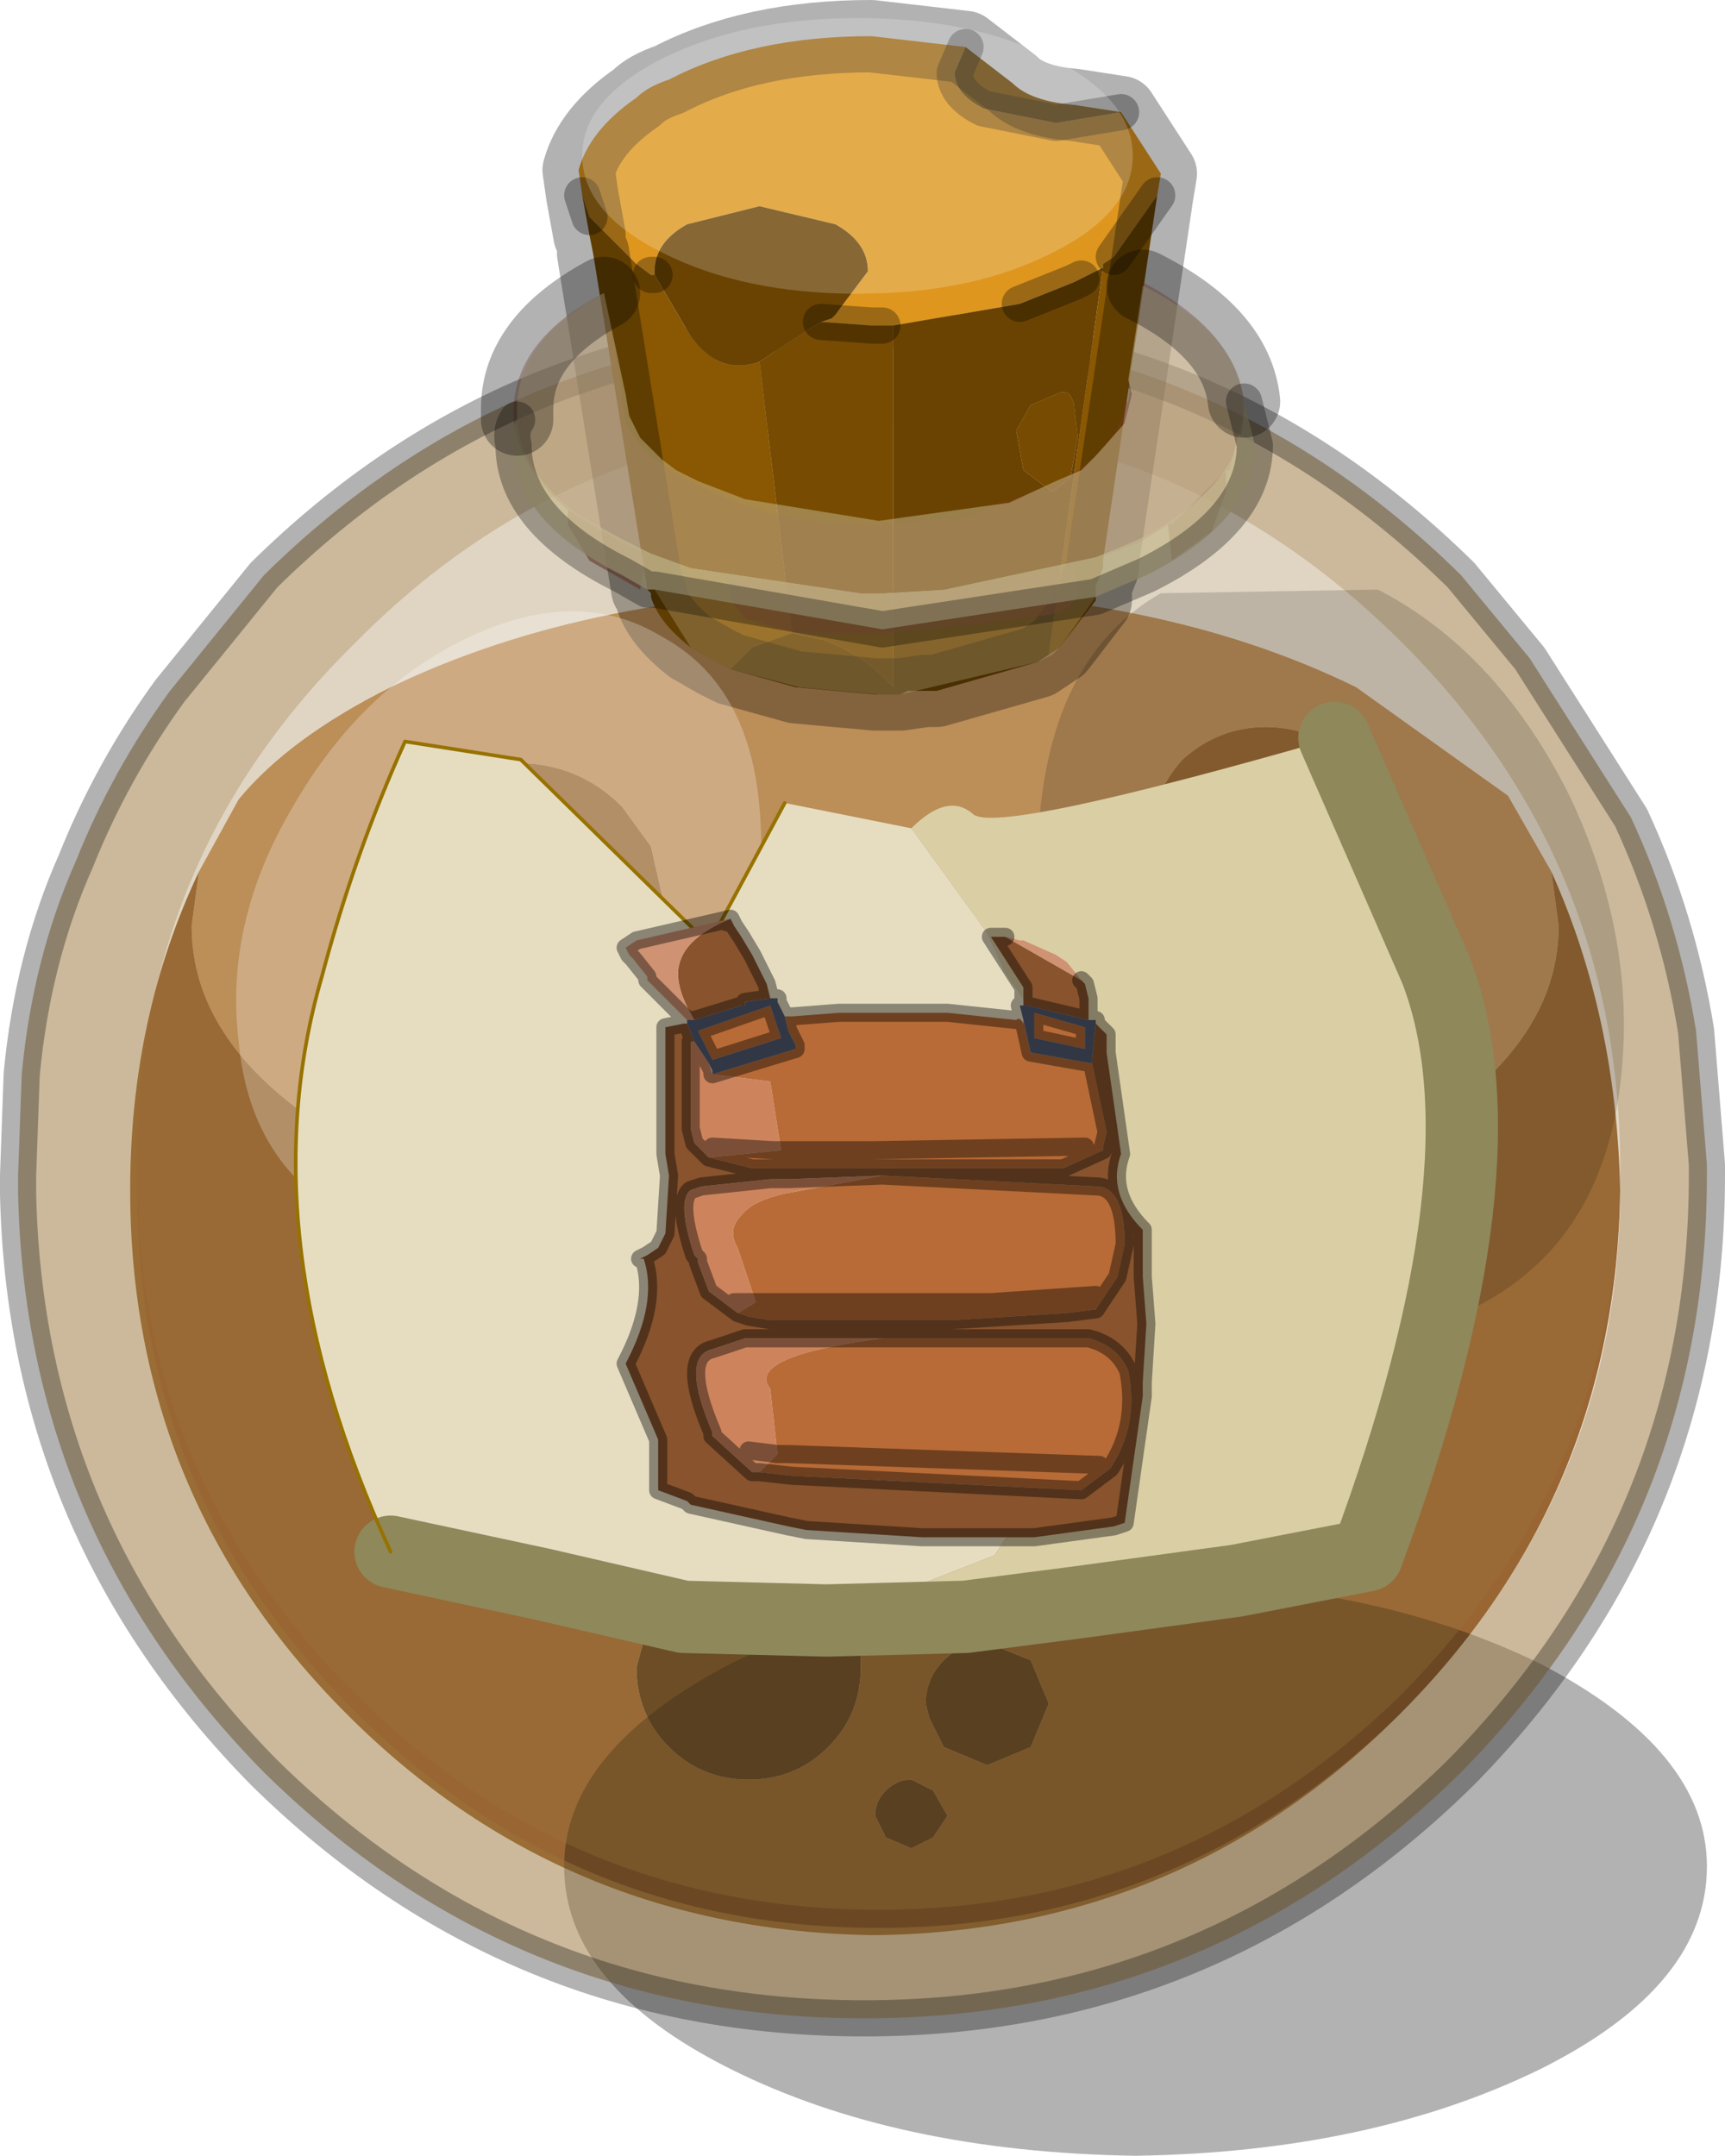 <?xml version="1.0"?>
<svg xmlns="http://www.w3.org/2000/svg" xmlns:xlink="http://www.w3.org/1999/xlink" width="23.85px" height="29.8px"><g transform="matrix(1, 0, 0, 1, -263.55, -184.95)"><use xlink:href="#object-0" width="23.85" height="29.8" transform="matrix(1, 0, 0, 1, 263.55, 184.95)"/><use xlink:href="#object-1" width="43.25" height="21.65" transform="matrix(0.176, 0, 0, 0.176, 271.6, 185.2)" filter="url(#filter-object-1)" style="mix-blend-mode: hard-light"/><use xlink:href="#object-3" width="19.2" height="19.45" transform="matrix(1, 0, 0, 1, 266.8, 188.4)"/></g><defs><g transform="matrix(1, 0, 0, 1, -263.55, -184.95)" id="object-0"><path fill-rule="evenodd" fill="#cc9966" stroke="none" d="M266.3 197L266.85 196Q267.55 195.15 268.95 194.45Q271.75 193.1 275.65 193.1Q279.55 193.1 282.3 194.45L284.4 195.95L285 197L285.1 197.75Q285.1 199.7 282.3 201.05Q279.55 202.4 275.65 202.4Q271.75 202.4 268.95 201.05Q266.2 199.7 266.2 197.75L266.3 197M282.2 195.45Q281.7 195 281.05 195Q280.4 195 279.9 195.45Q279.45 195.95 279.45 196.6L279.5 196.9Q279.55 197.35 279.9 197.5L280.2 197.6L281 197.7L282.15 197.5Q282.65 197.3 282.65 196.6Q282.65 195.95 282.2 195.45M272.15 196.1Q271.5 195.45 270.55 195.5Q269.6 195.45 268.95 196.1Q268.3 196.8 268.3 197.75Q268.3 198.65 268.9 199L270.45 199.25L272.1 199L272.35 198.85Q272.8 198.45 272.8 197.75L272.55 196.65L272.15 196.1"/><path fill-rule="evenodd" fill="#996633" stroke="none" d="M285 197Q285.9 199 285.95 201.4Q285.9 205.65 282.9 208.65Q279.9 211.65 275.65 211.7Q271.35 211.65 268.35 208.65Q265.35 205.65 265.35 201.4Q265.35 199 266.3 197L266.2 197.75Q266.2 199.7 268.95 201.05Q271.75 202.4 275.65 202.4Q279.55 202.4 282.3 201.05Q285.1 199.7 285.1 197.75L285 197M282.2 195.45Q282.65 195.95 282.65 196.6Q282.65 197.3 282.15 197.5L281 197.7L280.2 197.6L279.9 197.5Q279.55 197.35 279.5 196.9L279.45 196.6Q279.45 195.95 279.9 195.45Q280.4 195 281.05 195Q281.7 195 282.2 195.45M272.15 196.1L272.55 196.65L272.8 197.75Q272.8 198.45 272.35 198.85L272.1 199L270.45 199.25L268.9 199Q268.3 198.65 268.3 197.75Q268.3 196.8 268.95 196.1Q269.6 195.45 270.55 195.5Q271.5 195.45 272.15 196.1M272.55 207.25L272.35 208Q272.35 208.65 272.8 209.1Q273.25 209.55 273.9 209.55Q274.55 209.55 275 209.1Q275.45 208.65 275.45 208L275.45 207.95Q275.45 207.35 275 206.9Q274.55 206.45 273.9 206.45Q273.25 206.45 272.8 206.9L272.6 207.2L272.55 207.15L272.55 207.25M277.3 207.7L277.2 207.7Q276.85 207.65 276.6 207.9Q276.35 208.15 276.35 208.5L276.4 208.7L276.6 209.1L277.2 209.35L277.8 209.1L278.05 208.5L277.8 207.9L277.3 207.7M276.45 210.35L276.65 210.05L276.45 209.7L276.15 209.55Q275.95 209.55 275.8 209.7Q275.65 209.85 275.65 210.05L275.8 210.35L276.15 210.5L276.45 210.35"/><path fill-rule="evenodd" fill="#593c1e" stroke="none" d="M272.55 207.25L272.6 207.2L272.8 206.9Q273.25 206.45 273.9 206.45Q274.55 206.45 275 206.9Q275.45 207.35 275.45 207.95L275.45 208Q275.45 208.65 275 209.1Q274.55 209.55 273.9 209.55Q273.25 209.55 272.8 209.1Q272.35 208.65 272.35 208L272.55 207.25M277.3 207.7L277.8 207.9L278.05 208.5L277.8 209.1L277.2 209.35L276.6 209.1L276.4 208.7L276.35 208.5Q276.35 208.15 276.6 207.9Q276.85 207.65 277.2 207.7L277.3 207.7M276.45 210.35L276.15 210.5L275.8 210.35L275.65 210.05Q275.65 209.85 275.8 209.7Q275.95 209.55 276.15 209.55L276.45 209.7L276.65 210.05L276.45 210.35"/><path fill-rule="evenodd" fill="#000000" fill-opacity="0.302" stroke="none" d="M287.15 210.75Q287.15 212.4 284.85 213.55Q282.5 214.7 279.25 214.75Q275.95 214.7 273.65 213.55Q271.35 212.4 271.35 210.75Q271.35 209.15 273.65 207.95Q275.95 206.8 279.25 206.8Q282.5 206.8 284.85 207.95Q287.15 209.15 287.15 210.75"/><path fill-rule="evenodd" fill="#997539" fill-opacity="0.502" stroke="none" d="M265.9 194.5L267.2 192.9Q270.65 189.5 275.5 189.5Q280.3 189.5 283.75 192.9L284.7 194.05L286.1 196.25Q286.75 197.65 287 199.2L287.15 201.05L287.15 201.2Q287.15 206 283.75 209.45Q280.3 212.85 275.5 212.85Q270.65 212.85 267.2 209.45Q263.9 206.1 263.8 201.45L263.8 201.2L263.85 199.8Q264 198.2 264.6 196.85Q265.1 195.6 265.9 194.5M265.45 201.35Q265.4 205.55 268.45 208.6Q271.45 211.6 275.7 211.6Q279.9 211.6 282.95 208.6Q285.95 205.55 285.95 201.35L285.95 201.1Q285.95 196.85 282.95 193.85Q279.9 190.8 275.7 190.8Q271.45 190.8 268.45 193.85Q265.4 196.85 265.45 201.1L265.45 201.35"/><path fill-rule="evenodd" fill="#997539" fill-opacity="0.302" stroke="none" d="M285.95 201.35Q285.85 205.4 282.95 208.35Q279.9 211.35 275.7 211.35Q271.45 211.35 268.45 208.35Q265.5 205.4 265.45 201.35L265.45 201.1Q265.4 196.85 268.45 193.85Q271.45 190.8 275.7 190.8Q279.9 190.8 282.95 193.85Q285.95 196.85 285.95 201.1L285.95 201.35"/><path fill="none" stroke="#000000" stroke-opacity="0.302" stroke-width="0.5" stroke-linecap="round" stroke-linejoin="round" d="M265.9 194.5Q265.1 195.6 264.6 196.85Q264 198.2 263.85 199.8L263.8 201.2L263.8 201.45Q263.9 206.1 267.2 209.45Q270.65 212.85 275.5 212.85Q280.3 212.85 283.75 209.45Q287.15 206 287.15 201.2L287.15 201.05L287 199.2Q286.75 197.65 286.1 196.25L284.7 194.05L283.75 192.9Q280.3 189.5 275.5 189.5Q270.65 189.5 267.2 192.9L265.9 194.5"/><path fill-rule="evenodd" fill="#de961e" stroke="none" d="M279.6 187.35L279.55 187.65L278.95 188.5L278.8 188.6L278.8 188.65L278.5 188.8L278.4 188.85L277.65 189.15L275.9 189.45L275.75 189.45L275.6 189.45L274.9 189.4L275.05 189.35L275.1 189.3L275.55 188.7Q275.55 188.3 275.1 188.05L274.05 187.8L273.05 188.05Q272.6 188.3 272.6 188.7L272.6 188.75L272.55 188.75L272.35 188.6L271.7 187.95L271.6 187.65L271.55 187.3Q271.7 186.75 272.35 186.3Q272.5 186.15 272.8 186.05Q273.95 185.45 275.6 185.45L276.9 185.6L276.75 185.95Q276.75 186.25 277.15 186.45L278.15 186.65L279.05 186.5L279.6 187.35"/><path fill-rule="evenodd" fill="#8a5702" stroke="none" d="M279.55 187.65L278.8 192.7L278.8 192.8L278.7 193.05L278.7 193.25L278.2 193.9L278.05 194L278.8 188.65L278.8 188.6L278.95 188.5L279.55 187.65M273.65 194.2L273.45 194.1L273.1 193.9Q272.65 193.55 272.55 193.2L272.55 193.15L272.5 193.1L271.75 188.45L271.7 188.2L271.6 187.65L271.7 187.95L272.35 188.6L272.55 188.75L272.6 188.75L273.1 189.6Q273.5 190.15 274.05 189.95L274.5 193.7L273.95 193.9L273.65 194.2M276.9 185.6L277.55 186.1Q277.8 186.35 278.4 186.4L279.05 186.5L278.15 186.65L277.15 186.45Q276.75 186.25 276.75 185.95L276.9 185.6"/><path fill-rule="evenodd" fill="#6a4302" stroke="none" d="M278.05 194L277.9 194.1L276.5 194.5L276.35 194.5L276.1 194.5L276 194.55L275.9 194.55L275.75 194.55L275.65 194.55L274.55 194.45L273.65 194.2L273.95 193.9L274.5 193.7L274.95 193.8Q275.5 194 275.9 194.45L275.9 189.45L277.65 189.15L278.4 188.85L278.5 188.8L278.8 188.65L278.05 194M274.9 189.4Q274.5 189.65 274.05 189.95Q273.5 190.15 273.1 189.6L272.6 188.75L272.6 188.7Q272.6 188.3 273.05 188.05L274.05 187.8L275.1 188.05Q275.55 188.3 275.55 188.7L275.1 189.3L275.05 189.35L274.9 189.4M278.15 190.4L277.8 190.55L277.6 190.9L277.7 191.45L278.1 191.75L278.35 191.55L278.45 191L278.4 190.55Q278.35 190.3 278.15 190.4"/><path fill-rule="evenodd" fill="#774b02" stroke="none" d="M275.75 189.45L275.9 189.45L275.9 194.45Q275.5 194 274.95 193.8L274.5 193.7L274.05 189.95Q274.5 189.65 274.9 189.4L275.6 189.45L275.75 189.45M278.15 190.4Q278.35 190.3 278.4 190.55L278.45 191L278.35 191.55L278.1 191.75L277.7 191.45L277.6 190.9L277.8 190.55L278.15 190.4"/><path fill="none" stroke="#000000" stroke-opacity="0.302" stroke-width="1" stroke-linecap="round" stroke-linejoin="round" d="M279.6 187.35L279.55 187.65L278.8 192.7L278.8 192.8L278.7 193.05L278.7 193.25L278.2 193.9L278.05 194L277.9 194.1L276.5 194.5L276.35 194.5L276 194.55L275.9 194.55L275.75 194.55L275.65 194.55L274.55 194.45L273.65 194.2L273.45 194.1L273.1 193.9Q272.65 193.55 272.55 193.2L272.55 193.15M272.5 193.1L271.75 188.45M271.7 188.2L271.6 187.65L271.55 187.3Q271.7 186.75 272.35 186.3Q272.5 186.15 272.8 186.05Q273.95 185.45 275.6 185.45L276.9 185.6L277.55 186.1Q277.8 186.35 278.4 186.4L279.05 186.5L279.6 187.35"/><path fill="none" stroke="#000000" stroke-opacity="0.302" stroke-width="0.5" stroke-linecap="round" stroke-linejoin="round" d="M276.9 185.6L276.75 185.95Q276.75 186.25 277.15 186.45L278.15 186.65L279.05 186.5M275.75 189.45L275.6 189.45L274.9 189.4M277.65 189.15L278.4 188.85L278.5 188.8M278.95 188.5L279.55 187.65M271.7 187.95L271.6 187.65M272.6 188.75L272.55 188.75"/></g><g transform="matrix(1, 0, 0, 1, 0, 0)" id="object-1"><use xlink:href="#object-2" width="43.25" height="21.65" transform="matrix(1, 0, 0, 1, 0, 0)"/></g><g transform="matrix(1, 0, 0, 1, 0, 0)" id="object-2"><path fill-rule="evenodd" fill="#ffffff" fill-opacity="0.196" stroke="none" d="M36.9 3.15Q43.25 6.35 43.25 10.8Q43.25 15.3 36.9 18.45Q30.6 21.65 21.65 21.65Q12.7 21.65 6.35 18.45Q0 15.3 0 10.8Q0 6.35 6.35 3.15Q12.7 0 21.65 0Q30.6 0 36.9 3.15"/></g><g transform="matrix(1, 0, 0, 1, -266.8, -188.4)" id="object-3"><path fill-rule="evenodd" fill="#ffffff" fill-opacity="0.251" stroke="none" d="M266.85 199.35Q266.65 197.7 267.6 196.1Q268.55 194.45 270.05 193.75Q271.55 193.05 272.7 193.75Q273.9 194.4 274.05 196.1Q274.2 197.8 273.5 199.65Q272.8 201.5 271.15 202Q269.55 202.45 268.3 201.75Q267 201 266.85 199.35"/><path fill-rule="evenodd" fill="#000000" fill-opacity="0.153" stroke="none" d="M279.6 193.15L282.6 193.1Q284.25 193.95 285.25 195.95Q286.2 197.95 285.95 199.95Q285.7 201.95 284.25 202.85Q282.8 203.75 281 203.2Q279.15 202.6 278.45 200.35Q277.7 198.05 277.95 196Q278.2 193.95 279.6 193.15"/><path fill-rule="evenodd" fill="#813925" fill-opacity="0.502" stroke="none" d="M280.5 191.45L280.5 191.75L280.3 192.3L279.75 192.7L279.7 192.2L279.75 192.2L280.5 191.45M278.4 192.8Q278.6 193.35 278.05 193.45L276.9 193.6L276.75 193.6L275.85 193.7L274.55 193.7L273.85 193.5L273.65 193.25L273.6 192.95L275.7 193.15L276.8 193.1L278.4 192.8M272.5 192.6L272.4 193.1L271.7 192.7L271.4 192.2L271.4 192L272.15 192.45L272.5 192.6"/><path fill-rule="evenodd" fill="#813a26" fill-opacity="0.302" stroke="none" d="M279.7 192.2L279.3 192.45L278.4 192.8L276.8 193.1L275.7 193.15L273.6 192.95L273.45 192.9L272.5 192.6L272.15 192.45L271.4 192Q270.65 191.35 270.65 190.65Q270.65 189.65 271.9 189L272.15 190.35L272.15 190.45L272.2 190.75Q272.35 191.25 273.2 191.65Q274.2 192.2 275.65 192.2L276.85 192.1L278.1 191.65Q279 191.2 279.1 190.55L279.15 190.5L279.35 188.85Q280.75 189.6 280.75 190.65L280.55 191.45L280.5 191.45L279.75 192.2L279.7 192.2"/><path fill-rule="evenodd" fill="#c7bb92" fill-opacity="0.502" stroke="none" d="M271.9 189L272.2 190.4L272.25 190.7L272.4 191L272.7 191.3L272.9 191.45L273.2 191.6L273.85 191.85L275.7 192.15L277.5 191.9L278.15 191.6L278.5 191.45L278.7 191.25L279.1 190.8L279.15 190.6L279.2 190.4L279.15 190.2L279.35 188.9Q280.65 189.55 280.75 190.5L280.75 190.6Q280.75 191.65 279.3 192.4L278.95 192.55L278.7 192.65L276.6 193.1L275.75 193.15L275.45 193.15L273.1 192.8L272.55 192.6L272.35 192.5L272.15 192.4L271.6 192.1Q270.75 191.5 270.7 190.75L270.7 190.6Q270.7 189.65 271.9 189"/><path fill-rule="evenodd" fill="#c7bb92" fill-opacity="0.8" stroke="none" d="M280.75 190.5L280.9 191.1Q280.9 192.15 279.4 192.9L278.7 193.2L275.75 193.65L272.6 193.1L272.5 193.1L272.15 192.9Q270.65 192.15 270.65 191.1Q270.6 190.9 270.7 190.75Q270.75 191.5 271.6 192.1L272.15 192.4L272.35 192.5L272.55 192.6L273.1 192.8L275.45 193.15L275.75 193.15L276.6 193.1L278.7 192.65L278.95 192.55L279.3 192.4Q280.75 191.65 280.75 190.6L280.75 190.5"/><path fill-rule="evenodd" fill="#c4b58f" fill-opacity="0.302" stroke="none" d="M278.7 193.2L278.2 193.9L278.1 194L277.9 194.1L276 194.55L275.9 194.55L275.75 194.55L275.7 194.55L274.6 194.45L273.65 194.2L273.45 194.1L273.1 193.9L272.6 193.1L275.75 193.65L278.7 193.2"/><path fill="none" stroke="#000000" stroke-opacity="0.302" stroke-width="1" stroke-linecap="round" stroke-linejoin="round" d="M279.35 188.9Q280.65 189.55 280.75 190.5M270.7 190.75L270.7 190.6Q270.7 189.65 271.9 189"/><path fill="none" stroke="#000000" stroke-opacity="0.302" stroke-width="0.5" stroke-linecap="round" stroke-linejoin="round" d="M280.75 190.5L280.9 191.1Q280.9 192.15 279.4 192.9L278.7 193.2L275.75 193.65L272.6 193.1L272.5 193.1L272.15 192.9Q270.65 192.15 270.65 191.1Q270.6 190.9 270.7 190.75"/><path fill-rule="evenodd" fill="#dacea5" stroke="none" d="M276.15 196.4Q276.65 195.9 277 196.2Q277.3 196.5 282 195.15L283.4 198.35Q284.45 201.05 282.45 206.45L280.65 206.8L278.45 207.1L276.9 207.3L275 207.35L277.3 206.45Q279.15 203.75 279 200.5L278.35 199.8Q277.9 199.35 277.8 198.9L277.45 198.4L277.2 197.85L276.15 196.4"/><path fill-rule="evenodd" fill="#cecbb3" stroke="none" d="M275 207.35L274.95 207.35L275 207.35"/><path fill-rule="evenodd" fill="#e6ddc1" stroke="none" d="M274.95 207.35L273 207.3L271.05 206.85L268.95 206.4Q266.95 202.05 268 198.45Q268.45 196.75 269.15 195.2L270.75 195.45L273.35 198L274.4 196.05L276.15 196.4L277.2 197.85L277.45 198.4L277.8 198.9Q277.9 199.35 278.35 199.8L279 200.5Q279.15 203.75 277.3 206.45L275 207.35L274.95 207.35"/><path fill-rule="evenodd" fill="#c5c1a5" stroke="none" d="M275 207.35L274.95 207.35L275 207.35"/><path fill="none" stroke="#8e885b" stroke-width="1" stroke-linecap="round" stroke-linejoin="round" d="M282 195.15L283.4 198.35Q284.45 201.05 282.45 206.45L280.65 206.8L278.45 207.1L276.9 207.3L275 207.35L274.95 207.35L273 207.3L271.05 206.85L268.95 206.4"/><path fill="none" stroke="#977200" stroke-width="0.05" stroke-linecap="round" stroke-linejoin="round" d="M268.95 206.4Q266.95 202.05 268 198.45Q268.45 196.75 269.15 195.2L270.75 195.45L273.35 198L274.4 196.05"/><path fill-rule="evenodd" fill="#b86b36" stroke="none" d="M274.4 199L274.5 199L275.15 198.95L276.65 198.95L277.6 199.05Q277.65 199 277.7 199.1L277.7 199.05L277.8 199.5L278.65 199.65L278.85 200.6L278.8 200.8L278.8 200.85L278.25 201.1L278.1 201.1L273.95 201.1L273.35 200.95L274.35 200.85L274.2 199.9L273.4 199.8L274.55 199.45L274.55 199.4L274.45 199.2L274.4 199M278.55 200.8L275.6 200.85L274.55 200.85L274.35 200.85L274.55 200.85L275.6 200.85L278.55 200.8M278.55 199.15L278.55 199.45L277.85 199.3L277.85 198.95L278.55 199.15M275.75 201.2L278.7 201.35Q279.1 201.35 279.1 202.15L279 202.6L278.7 203.05L278.3 203.1L276.7 203.2L274.35 203.2L274.2 203.2L273.9 203.15L273.75 203.1L274 202.95L273.75 202.2Q273.6 201.95 273.8 201.75Q273.95 201.55 274.4 201.45L275.75 201.2M278.7 202.85L277.25 202.95L276.25 202.95L274.2 202.95L274 202.95L274.2 202.95L276.25 202.95L277.25 202.95L278.7 202.85M275.75 203.45L278.6 203.45Q279 203.55 279.15 203.9Q279.3 204.65 278.9 205.25L278.5 205.55L274.5 205.35L274.05 205.3L274.3 205.05L274.2 204.15Q273.85 203.7 275.75 203.45M278.75 205.2L274.45 205.05L274.3 205.05L274.45 205.05L278.75 205.2M274.2 198.85L274.35 199.3L273.4 199.6L273.2 199.2L274.2 198.85"/><path fill-rule="evenodd" fill="#535b75" stroke="none" d="M277.7 199.05L277.65 198.85L277.75 198.85L278.6 199.05L278.65 199.05L278.7 199.05L278.7 199.1L278.65 199.6L277.8 199.5L277.75 198.85L277.8 199.5L278.65 199.6L278.65 199.65L277.8 199.5L277.7 199.05M273.05 199.1L273.05 199.05L273.1 199.05L273.15 199.05L273.8 198.85L273.85 198.85L273.85 198.8L274.2 198.75L274.3 198.75L274.3 198.8L274.4 199L274.45 199.2L274.55 199.4L274.55 199.45L273.4 199.8L273.4 199.75L273.35 199.65L273.15 199.35L273.05 199.1M278.55 199.15L277.85 198.95L277.85 199.3L278.55 199.45L278.55 199.15M274.55 199.4L273.4 199.75L274.55 199.4M274.2 198.85L273.2 199.2L273.4 199.6L274.35 199.3L274.2 198.85"/><path fill-rule="evenodd" fill="#88532d" stroke="none" d="M277.75 198.85L277.7 198.85L277.7 198.6L277.25 197.9L277.45 197.9L278.5 198.5L278.55 198.55L278.6 198.75L278.6 199L278.6 199.05L277.75 198.85M278.7 199.1L278.85 199.25L278.85 199.5L279.05 200.9Q278.85 201.45 279.35 201.95L279.35 202.6L279.4 203.25L279.35 204.05L279.35 204.1L279.35 204.25L279.1 206L278.95 206.05L277.85 206.2L276.3 206.2L274.7 206.1L274.45 206.05L273.1 205.75L273.05 205.7L272.65 205.55L272.65 204.85L272.2 203.8Q272.65 202.95 272.45 202.35L272.4 202.35L272.5 202.3L272.65 202.2L272.75 202L272.8 201.2L272.75 200.9L272.75 199.15L273 199.1L273.05 199.1L273.15 199.35L273.1 199.35L273.1 200.55L273.15 200.75L273.35 200.95L273.95 201.1L278.1 201.1L278.25 201.1L278.8 200.85L278.8 200.8L278.85 200.6L278.65 199.65L278.65 199.6L278.7 199.1M273.65 197.65L273.7 197.75L273.8 197.9L273.95 198.15L274.15 198.55L274.2 198.75L273.85 198.8L273.85 198.85L273.8 198.85L273.15 199.05Q272.85 198.55 272.95 198.25Q273.05 197.9 273.65 197.65L273.6 197.7L273.65 197.65M273.75 203.1L273.9 203.15L274.2 203.2L274.35 203.2L276.7 203.2L278.3 203.1L278.7 203.05L279 202.6L279.1 202.15Q279.1 201.35 278.7 201.35L275.75 201.2L274.45 201.25L274.2 201.25L273.25 201.35L273.1 201.4Q272.9 201.55 273.15 202.3L273.2 202.35L273.2 202.4L273.35 202.8L273.75 203.1M274.05 205.3L274.5 205.35L278.5 205.55L278.9 205.25Q279.3 204.65 279.15 203.9Q279 203.55 278.6 203.45L275.75 203.45L273.85 203.45L273.4 203.6Q272.95 203.7 273.4 204.75L273.4 204.8L273.95 205.3L274.05 205.3"/><path fill-rule="evenodd" fill="#cf9272" stroke="none" d="M277.45 197.9L277.65 197.95L277.7 197.95L278.15 198.15L278.3 198.25L278.5 198.5L277.45 197.9M273.05 199.05L272.5 198.5L272.5 198.45L272.3 198.2L272.25 198.15L272.2 198.05L272.35 197.95L273.65 197.65L273.6 197.7L273.65 197.65Q273.05 197.9 272.95 198.25Q272.85 198.55 273.15 199.05L273.1 199.05L273.05 199.05"/><path fill-rule="evenodd" fill="#cd845c" stroke="none" d="M273.4 199.8L274.2 199.9L274.35 200.85L274.25 200.85L273.4 200.8L274.25 200.85L274.35 200.85L273.35 200.95L273.15 200.75L273.1 200.55L273.1 199.35L273.15 199.35L273.35 199.65L273.4 199.8M273.75 203.1L273.35 202.8L273.2 202.4L273.2 202.35L273.15 202.3Q272.9 201.55 273.1 201.4L273.25 201.35L274.2 201.25L274.45 201.25L275.75 201.2L274.4 201.45Q273.95 201.55 273.8 201.75Q273.6 201.95 273.75 202.2L274 202.95L273.75 203.1M274.05 205.3L273.95 205.3L273.4 204.8L273.4 204.75Q272.95 203.7 273.4 203.6L273.85 203.45L275.75 203.45Q273.85 203.7 274.2 204.15L274.3 205.05L273.9 205L274.3 205.05L274.05 205.3M273.7 202.95L273.95 202.95L274 202.95L273.95 202.95L273.7 202.95"/><path fill="none" stroke="#000000" stroke-opacity="0.4" stroke-width="0.25" stroke-linecap="round" stroke-linejoin="round" d="M274.4 199L274.5 199L275.15 198.95L276.65 198.95L277.6 199.05Q277.65 199 277.7 199.1L277.7 199.05L277.65 198.85L277.75 198.85L278.6 199.05L278.6 199L278.6 198.75L278.55 198.55L278.5 198.5M277.7 198.85L277.7 198.6L277.25 197.9L277.45 197.9M278.6 199.05L278.65 199.05L278.7 199.05L278.7 199.1L278.85 199.25L278.85 199.5L279.05 200.9Q278.85 201.45 279.35 201.95L279.35 202.6L279.4 203.25L279.35 204.05L279.35 204.1L279.35 204.25L279.1 206L278.95 206.05L277.85 206.2L276.3 206.2L274.7 206.1L274.45 206.05L273.1 205.75L273.05 205.7L272.65 205.55L272.65 204.85L272.2 203.8Q272.65 202.95 272.45 202.35L272.4 202.35L272.5 202.3L272.65 202.2L272.75 202L272.8 201.2L272.75 200.9L272.75 199.15L273 199.1L273.05 199.1L273.05 199.05L272.5 198.5L272.5 198.45L272.3 198.2L272.25 198.15L272.2 198.05L272.35 197.95L273.65 197.65L273.7 197.75L273.8 197.9L273.95 198.15L274.15 198.55L274.2 198.75L274.3 198.75L274.3 198.8L274.4 199L274.45 199.2L274.55 199.4L274.55 199.45L273.4 199.8M274.35 200.85L274.55 200.85L275.6 200.85L278.55 200.8M278.55 199.15L278.55 199.45L277.85 199.3L277.85 198.95L278.55 199.15M277.75 198.85L277.8 199.5L278.65 199.6L278.7 199.1M278.65 199.65L277.8 199.5L277.7 199.05M278.65 199.6L278.65 199.65L278.85 200.6L278.8 200.8L278.8 200.85L278.25 201.1L278.1 201.1L273.95 201.1L273.35 200.95L273.15 200.75L273.1 200.55L273.1 199.35L273.15 199.35L273.05 199.1M275.75 201.2L278.7 201.35Q279.1 201.35 279.1 202.15L279 202.6L278.7 203.05L278.3 203.1L276.7 203.2L274.35 203.2L274.2 203.2L273.9 203.15L273.75 203.1L273.35 202.8L273.2 202.4L273.2 202.35L273.15 202.3Q272.9 201.55 273.1 201.4L273.25 201.35L274.2 201.25L274.45 201.25L275.75 201.2M274 202.95L274.2 202.95L276.25 202.95L277.25 202.95L278.7 202.85M275.75 203.45L278.6 203.45Q279 203.55 279.15 203.9Q279.3 204.65 278.9 205.25L278.5 205.55L274.5 205.35L274.05 205.3L273.95 205.3L273.4 204.8L273.4 204.75Q272.95 203.7 273.4 203.6L273.85 203.45L275.75 203.45M274.3 205.05L274.45 205.05L278.75 205.2M273.65 197.65L273.6 197.7M273.85 198.8L274.2 198.75M273.85 198.85L273.8 198.85L273.15 199.05L273.1 199.05L273.05 199.05M273.15 199.35L273.35 199.65L273.4 199.75L274.55 199.4M274.2 198.85L274.35 199.3L273.4 199.6L273.2 199.2L274.2 198.85M273.4 200.8L274.25 200.85L274.35 200.85M274 202.95L273.95 202.95L273.7 202.95M274.3 205.05L273.9 205"/></g></defs><filter id="filter-object-1" filterUnits="userSpaceOnUse"><feConvolveMatrix in="SourceGraphic" result="filter1" id="filter1" order="7 7" divisor="49" kernelMatrix="1 1 1 1 1 1 1 1 1 1 1 1 1 1 1 1 1 1 1 1 1 1 1 1 1 1 1 1 1 1 1 1 1 1 1 1 1 1 1 1 1 1 1 1 1 1 1 1 1"/></filter></svg>
